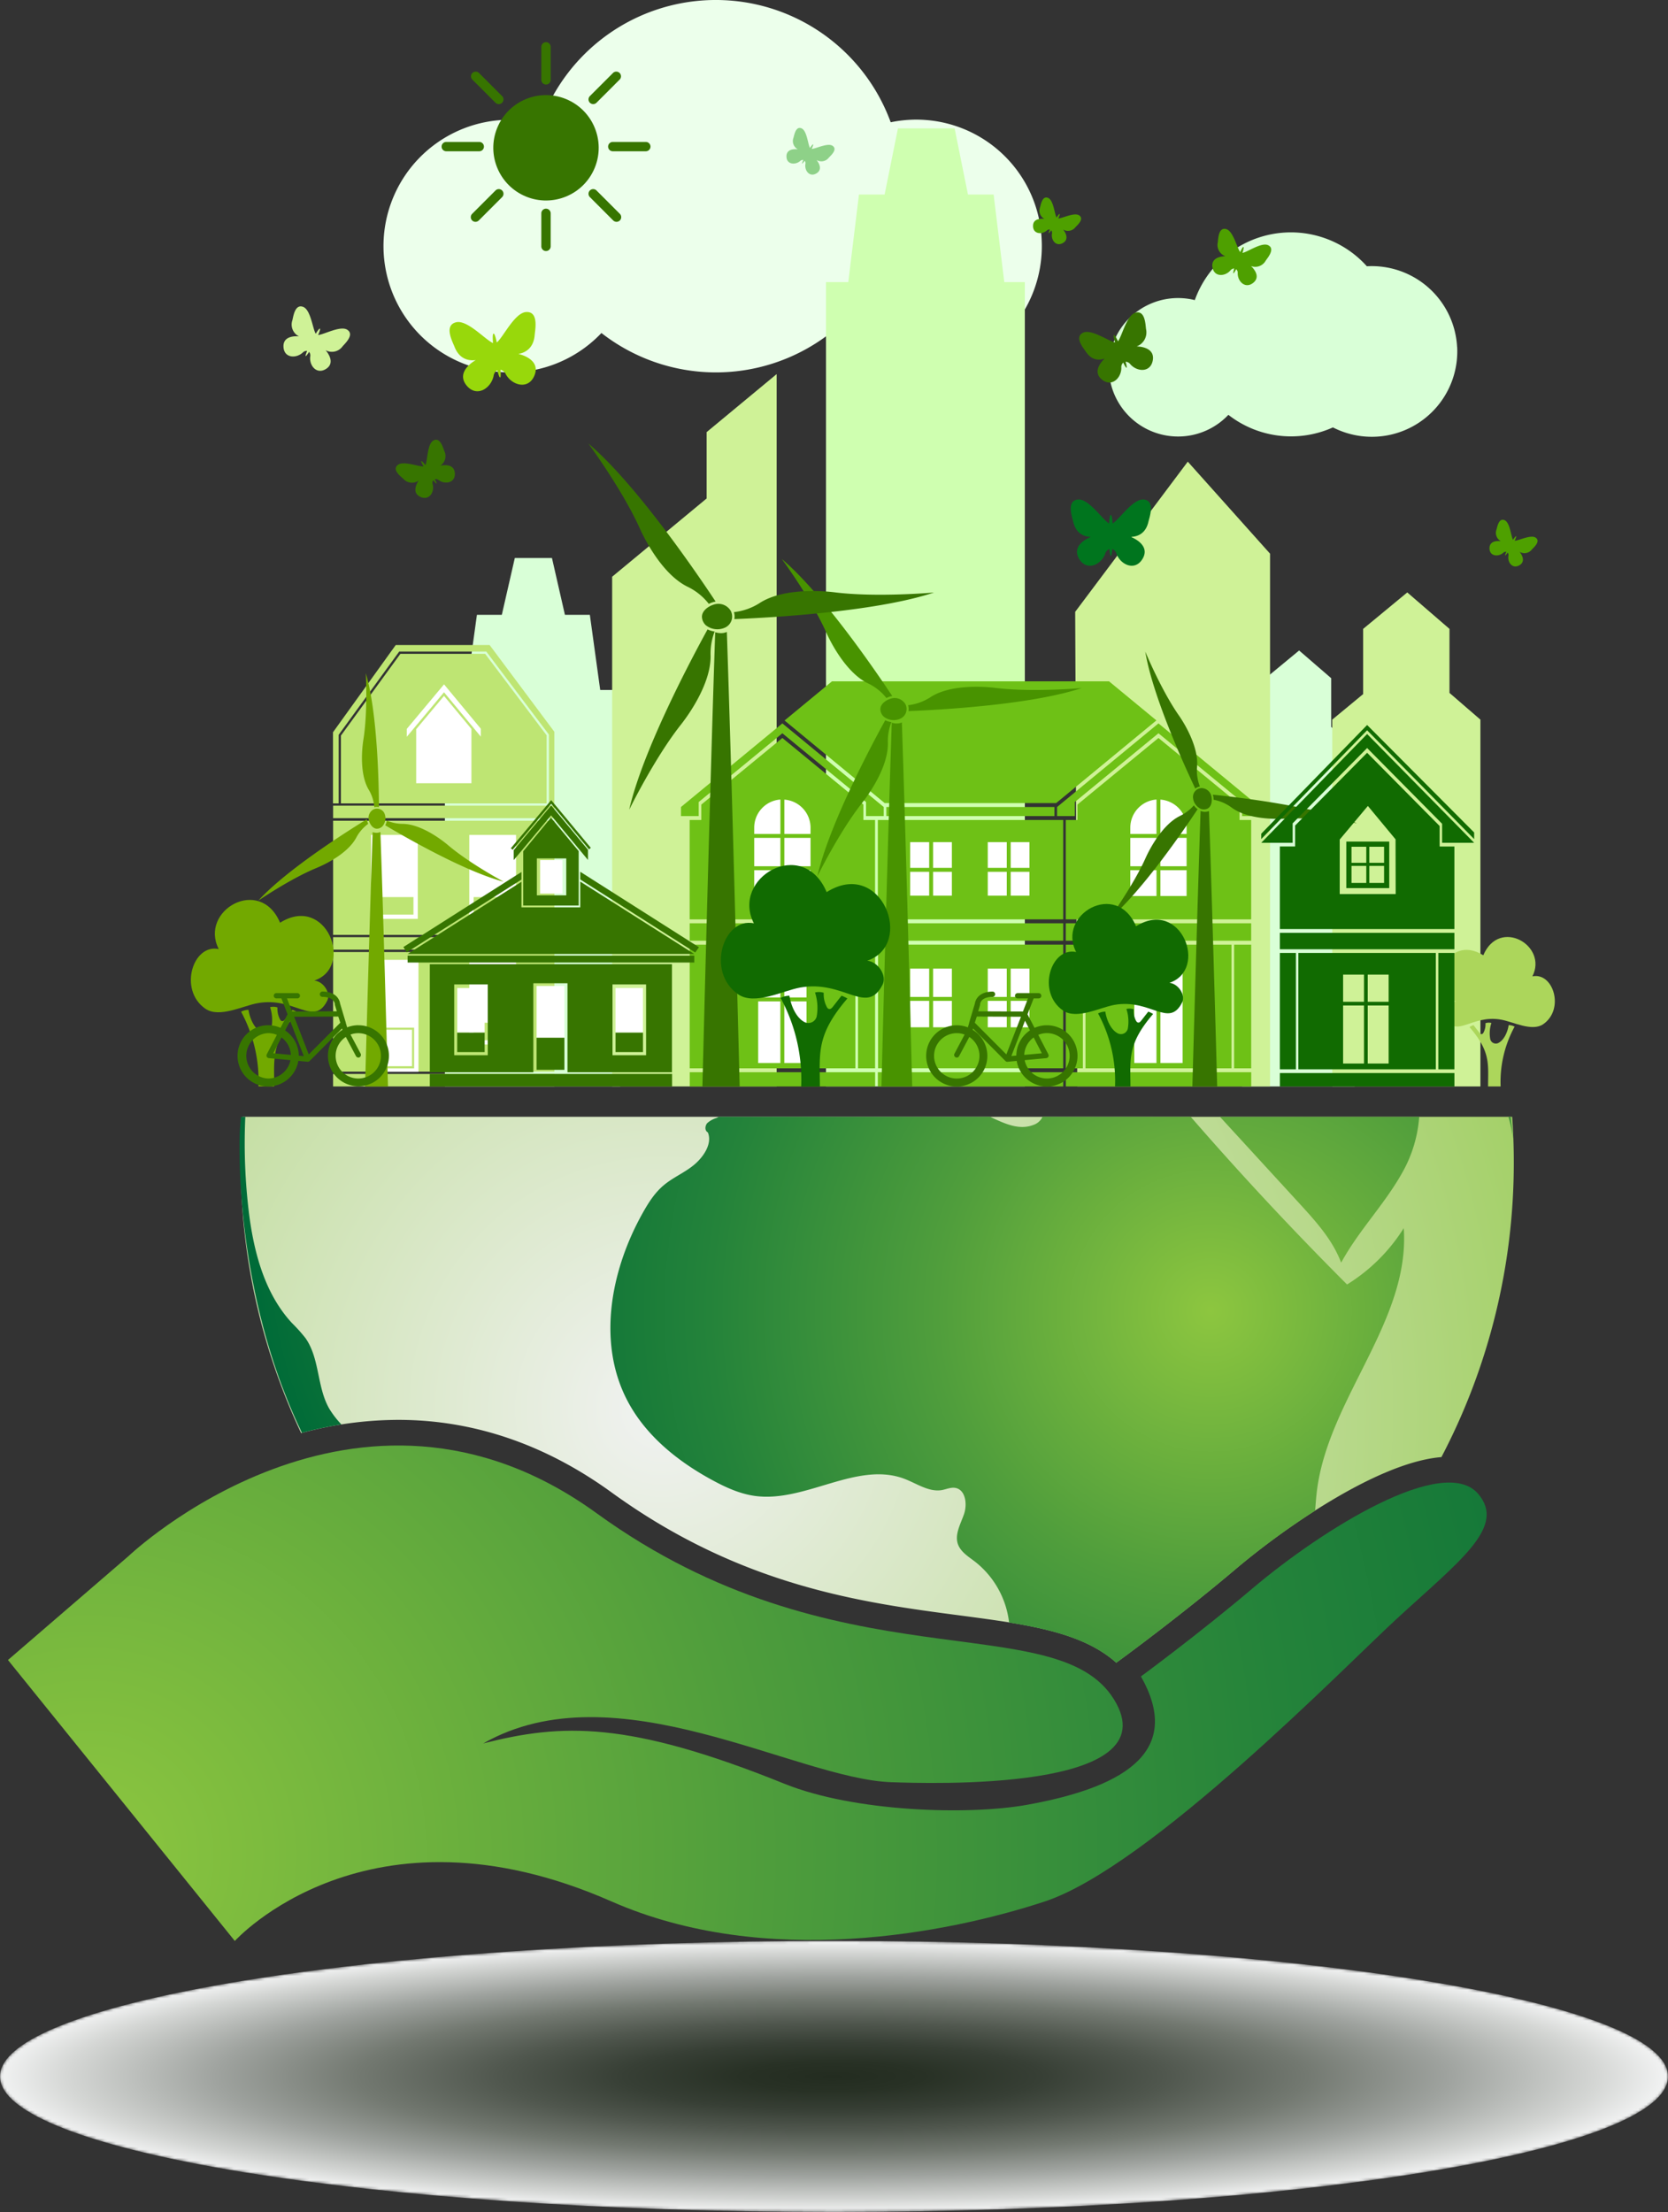 <svg xmlns="http://www.w3.org/2000/svg" xmlns:xlink="http://www.w3.org/1999/xlink" viewBox="0 0 596.11 790.49"><rect x="0" y="0" width="596.11" height="790.49" fill="#333333" stroke="none"/><defs><filter id="a" x="0" y="-8557.99" width="596.11" height="32766" filterUnits="userSpaceOnUse" color-interpolation-filters="sRGB"><feFlood flood-color="#fff" result="bg"/><feBlend in="SourceGraphic" in2="bg"/></filter><radialGradient id="c" cx="319.29" cy="40.22" r="268.12" gradientTransform="matrix(1.11 0 0 .18 -56.91 734.77)" gradientUnits="userSpaceOnUse"><stop offset="0" stop-color="#b3b3b3"/><stop offset=".11" stop-color="#aaa"/><stop offset=".29" stop-color="#919191"/><stop offset=".52" stop-color="#686868"/><stop offset=".79" stop-color="#303030"/><stop offset="1"/></radialGradient><radialGradient id="e" cx="236.39" cy="503.44" r="418.23" gradientUnits="userSpaceOnUse"><stop offset="0" stop-color="#f1f2f2"/><stop offset="1" stop-color="#8dc63f"/></radialGradient><mask id="f" x="0" y="693.59" width="596.11" height="96.9" maskUnits="userSpaceOnUse"><g mask="url(#b)"><path d="M596.11 742c0-26.76-133.45-48.45-298.06-48.45S0 715.28 0 742s133.44 48.45 298.05 48.45S596.11 768.8 596.11 742z" style="mix-blend-mode:multiply" fill="url(#c)"/></g></mask><radialGradient id="g" cx="319.29" cy="40.22" r="268.12" gradientTransform="matrix(1.11 0 0 .18 -56.91 734.77)" gradientUnits="userSpaceOnUse"><stop offset="0" stop-color="#232c20"/><stop offset=".11" stop-color="#283125"/><stop offset=".25" stop-color="#373f35"/><stop offset=".4" stop-color="#50574e"/><stop offset=".57" stop-color="#737971"/><stop offset=".74" stop-color="#9fa39f"/><stop offset=".92" stop-color="#d5d7d5"/><stop offset="1" stop-color="#f1f2f2"/></radialGradient><radialGradient id="d" cx="432.64" cy="479.95" r="316.28" gradientUnits="userSpaceOnUse"><stop offset="0" stop-color="#8dc63f"/><stop offset=".01" stop-color="#8bc53f"/><stop offset=".35" stop-color="#509e3c"/><stop offset=".64" stop-color="#24833a"/><stop offset=".87" stop-color="#0a7138"/><stop offset="1" stop-color="#006b38"/></radialGradient><radialGradient id="h" cx="432.64" cy="479.95" r="316.27" xlink:href="#d"/><radialGradient id="i" cx="31.69" cy="662.88" r="670.35" xlink:href="#d"/><radialGradient id="j" cx="241.12" cy="447.48" r="149.38" xlink:href="#d"/><radialGradient id="k" cx="432.64" cy="468.38" r="279.77" xlink:href="#d"/></defs><g data-name="Ebene 2"><g data-name="Ebene 6"><path d="M142.36 507.38c26.83 0 52.47 8.72 76.18 25.91 46.44 33.69 89.84 39.42 124.71 44 23.66 3.13 43.21 5.71 55.69 16.84l3.4-2.5c.2-.15 20.61-15.17 39.17-30.89 16.92-14.34 50.72-38.21 73.63-40.06A226.39 226.39 0 0 0 541 415.26q0-8.16-.58-16.18H86.6c-.37 5.35-.58 10.74-.58 16.18a226.64 226.64 0 0 0 21.6 96.84 133.44 133.44 0 0 1 34.74-4.72z" fill="url(#e)"/><g mask="url(#f)"><path d="M596.11 742c0-26.76-133.45-48.45-298.06-48.45S0 715.28 0 742s133.44 48.45 298.05 48.45S596.11 768.8 596.11 742z" fill="url(#g)"/></g><path d="M464.47 430.14c5.84 6.38 11.82 13 14.83 21.08 6.11-11.3 15.34-20.66 21.65-31.85a47.27 47.27 0 0 0 6.24-20.27H436l.16.17z" fill="url(#d)"/><path d="M539.09 399.1a71.86 71.86 0 0 1 1.91 9.06c-.39-3-.74-6-1.1-9.06z" fill="url(#h)"/><path fill="#d9ffd7" d="M484.16 388.23v-121.2l-8.41-7.26v-17.41l-11.47-9.91-12 9.91v17.73l-8.4 6.94v121.2h40.28z"/><path d="M372.26 85.52a44.85 44.85 0 0 0-53.94-41.83 66.56 66.56 0 0 0-125.18.45 45.14 45.14 0 1 0 21.8 74.86 66.5 66.5 0 0 0 80.51 1 45.1 45.1 0 0 0 76.81-34.45z" fill="#ecffeb"/><path d="M520.74 124a30.54 30.54 0 0 0-32.11-28.86h-.15a36.47 36.47 0 0 0-61.48 12.1 24.74 24.74 0 1 0 12 41 36.44 36.44 0 0 0 37.36 4.49 30.53 30.53 0 0 0 44.4-28.8z" fill="#d9ffd7"/><path fill="#cfffb0" d="M366.26 388.23V100.82h-7.35l-3.81-31.3h-9.17l-4.77-23.65h-20.25l-4.77 23.65h-9.17l-3.81 31.3h-7.97v287.41h71.07z"/><path fill="#d9ffd7" d="M221.65 388.23V246.55h-7.15l-3.7-26.85h-8.91l-4.63-20.29h-13.28l-4.64 20.29h-8.9l-3.71 26.85h-7.74v141.68h62.66z"/><path fill="#cff297" d="M453.89 388.23V197.85l-29.4-32.88-40.24 53.66.75 169.6h68.89zM529.07 388.23V257.16l-11.05-9.55v-22.88l-15.09-13.03-15.77 13.03v23.3l-11.05 9.13v131.07h52.96zM277.56 388.23V133.68l-25.02 20.73v23.71l-33.77 27.97v182.14h58.79z"/><path fill="#bee573" d="M196.17 287.09V262.5l-22.38-29.67h-31.12l-21.64 29.75v24.51h-2.02v-25.43l22.42-31.17h33.55l23.12 30.99v25.61h-1.93z"/><path fill="#bee573" d="M195.36 262.77l-21.98-29.13h-30.29l-21.25 29.21v24.24h73.52v-24.32zM119.05 293.28h79.07v40.8h-79.07zM119.05 340.2h79.07v42.74h-79.07zM119.05 287.9h79.07v4.47h-79.07zM119.05 334.89h79.07v4.47h-79.07zM119.04 383.76h79.07v4.47h-79.07z"/><path fill="#bee573" d="M150.46 260.42h16.29v17.59h-16.29z"/><path d="M167.72 298.36v30h16.71v-30zm1.55 22.21h13.6v6.26h-13.6zM167.72 343.25v30h16.71v-30zm1.55 22.21h13.6v6.26h-13.6zM132.6 298.36v30h16.71v-30zm1.55 22.21h13.61v6.26h-13.61zM135.17 367.98h12.07v13.01h-12.07z" fill="#fff"/><path d="M132.85 343v40h16.71v-40zm1.55 24.23H148v14.55h-13.6zM168.47 279.89h-19.74v-19.31l9.95-11.9 9.79 11.8v19.41z" fill="#fff"/><path fill="#fff" d="M158.69 244.55l-13.31 15.91v2.82l13.3-15.91 13.14 15.85v-2.83l-13.13-15.84z"/><path d="M152.36 261.72v15.1h12.53v-15.1z" fill="#fff"/><path fill="#6ec116" d="M316.76 288.38h60.08v3.23h-60.08zM313.72 293.01h66.25v35.51h-66.25zM313.81 337.56h66.16v44.18h-66.16zM253.52 337.57h52.18v44.18h-52.18zM246.48 329.93h66.25v6.23h-66.25zM313.72 329.93h66.25v6.23h-66.25zM246.5 383.15h66.25v5.08H246.5zM313.72 383.15h66.25v5.08h-66.25zM246.48 337.57h6.1v44.18h-6.1zM306.64 337.57h6.1v44.18h-6.1zM312.71 328.53h.02v-35.52h-4.17v-5.5l-28.96-23.8-28.96 23.8v5.5h-4.17v35.52h66.24z"/><path fill="#6ec116" d="M279.6 258.5l-36.23 29.88v3.23h6.33v-5.01l29.9-24.57 29.9 24.57v5.01h6.33v-3.23L279.6 258.5zM387.93 337.57h52.18v44.18h-52.18zM380.89 329.93h66.25v6.23h-66.25zM380.91 383.15h66.25v5.08h-66.25zM380.89 337.57h6.1v44.18h-6.1zM441.05 337.57h6.1v44.18h-6.1zM447.13 328.53h.01v-35.52h-4.16v-5.5l-28.97-23.8-28.96 23.8v5.5h-4.16v35.52h66.24z"/><path fill="#6ec116" d="M414.01 258.5l-36.23 29.88v3.23h6.33v-5.01l29.9-24.57 29.9 24.57v5.01h6.33v-3.23l-36.23-29.88zM316.16 286.97h61.29l35.82-29.54-16.92-13.96h-99.02l-16.94 13.99 35.77 29.51z"/><path fill="#fff" d="M269.54 299.4h9.36v10.15h-9.36zM280.31 298h9.36v-2.26a10.07 10.07 0 0 0-9.36-10zM280.31 299.4h9.36v10.15h-9.36zM278.9 298v-12.29a10.07 10.07 0 0 0-9.36 10V298zM280.31 310.96h9.36v9.23h-9.36zM269.54 310.96h9.36v9.23h-9.36zM325.28 300.93h6.79v9.19h-6.79zM333.47 300.93h6.71v9.19h-6.71zM325.28 311.53h6.79v8.52h-6.79zM333.47 311.53h6.71v8.52h-6.71zM353.01 300.93h6.79v9.19h-6.79zM361.2 300.93h6.71v9.19h-6.71zM353.01 311.53h6.79v8.52h-6.79zM361.2 311.53h6.71v8.52h-6.71zM325.28 346.12h6.79v10.13h-6.79zM333.47 346.12h6.71v10.13h-6.71zM325.28 357.65h6.79v9.45h-6.79zM333.47 357.65h6.71v9.45h-6.71zM353.01 346.12h6.79v10.13h-6.79zM361.2 346.12h6.71v10.13h-6.71zM353.01 357.65h6.79v9.45h-6.79zM361.2 357.65h6.71v9.45h-6.71zM280.3 346.12h7.93v10.31h-7.93zM270.96 346.12h7.93v10.31h-7.93zM270.96 357.84h7.93v22.03h-7.93zM280.3 357.84h7.93v22.03h-7.93zM403.95 299.4h9.36v10.15h-9.36zM414.71 298h9.36v-2.26a10.06 10.06 0 0 0-9.36-10zM414.71 299.4h9.36v10.15h-9.36zM413.31 298v-12.29a10.07 10.07 0 0 0-9.36 10V298zM414.71 310.96h9.36v9.23h-9.36zM403.95 310.96h9.36v9.23h-9.36zM414.71 346.12h7.93v10.31h-7.93zM405.37 346.12h7.93v10.31h-7.93zM405.37 357.84h7.93v22.03h-7.93zM414.71 357.84h7.93v22.03h-7.93z"/><path d="M326 388.23c-.85-33.33-2.38-91.19-3.69-130.07a4.55 4.55 0 0 1-1.81.38 5.91 5.91 0 0 1-1.8-.3c-1.31 38.88-2.84 96.68-3.69 130zM315.82 256.08a3.75 3.75 0 0 1-1.19-2.62c0-2 2.15-3.34 3.63-3.78a4.47 4.47 0 0 1 5.3 1.93 3.78 3.78 0 0 1-1.61 5.11 5.75 5.75 0 0 1-6.13-.64zM279.39 199.73c15.21 12.88 34.77 41.88 39.49 49a6.3 6.3 0 0 0-.84.18 7.37 7.37 0 0 0-1.25.52 18.57 18.57 0 0 0-6.79-5.33c-7.32-3.67-12.72-13.64-14.7-18.06-5.37-12.04-15.91-26.31-15.91-26.31zM324.55 252a18.53 18.53 0 0 0 8.18-3c6.94-4.35 18.27-3.78 23.08-3.18 13.08 1.63 30.76.05 30.76.05-18.56 6.18-52.55 7.88-61.9 8.24a4.53 4.53 0 0 0-.12-2.11zM316.37 257.37a6.48 6.48 0 0 0 2.19.66 19.15 19.15 0 0 0-1.25 7.54c.12 8.19-6.24 17.58-9.24 21.38-8.18 10.35-16 26.29-16 26.29 4.14-18.15 18.93-46.14 24.3-55.87z" fill="#489300"/><path d="M264.34 388.23c-.88-34.66-2.88-112.24-4.58-162.41a5.16 5.16 0 0 1-2.08.43 6.81 6.81 0 0 1-2.08-.34c-1.69 50.17-3.7 127.68-4.57 162.32zM252.24 223.42a4.32 4.32 0 0 1-1.38-3c0-2.3 2.48-3.85 4.19-4.36a5.14 5.14 0 0 1 6.1 2.22 4.36 4.36 0 0 1-1.85 5.9 6.62 6.62 0 0 1-7.06-.76zM210.23 158.44c17.54 14.86 40.09 48.3 45.53 56.54a6.6 6.6 0 0 0-1 .21 8 8 0 0 0-1.44.6 21.49 21.49 0 0 0-7.75-6.2c-8.45-4.23-14.66-15.73-16.95-20.83-6.24-13.85-18.39-30.32-18.39-30.32zM262.29 218.74a21.43 21.43 0 0 0 9.45-3.41c8-5 21.06-4.35 26.6-3.66 15.09 1.88 35.47.06 35.47.06-21.4 7.12-60.59 9.08-71.37 9.5a5.14 5.14 0 0 0-.15-2.49zM252.87 224.91a7.6 7.6 0 0 0 2.53.76 22 22 0 0 0-1.45 8.69c.14 9.45-7.19 20.27-10.66 24.65-9.42 11.94-18.42 30.32-18.42 30.32 4.75-20.93 21.84-53.21 28-64.42zM435 388.23c-.73-26.54-1.91-68.13-2.93-98.38a4.86 4.86 0 0 1-1.5.25 4 4 0 0 1-1.51-.31c-1 30.25-2.2 71.88-2.93 98.44zM429.19 289.06a3.16 3.16 0 0 0 2.4-.13c1.46-.79 1.63-2.88 1.39-4.15a3.72 3.72 0 0 0-3.47-3.16 3.15 3.15 0 0 0-3.16 3.16 4.81 4.81 0 0 0 2.84 4.28zM484.92 294.18c-15.41-6.25-44.4-9.49-51.5-10.21a5 5 0 0 1 .19.69 6.76 6.76 0 0 1 .1 1.12 15.51 15.51 0 0 1 6.57 2.89c5.54 4 15 4.12 19 3.88 11.01-.63 25.64 1.63 25.64 1.63zM428.82 281.05a15.54 15.54 0 0 1-1-7.2c.53-6.81-4.27-15-6.57-18.27-6.27-9-11.94-22.71-11.94-22.71 2.62 16.1 14.51 41.87 17.86 48.92a3.72 3.72 0 0 1 1.65-.74zM428 289.16a5.46 5.46 0 0 1-1.34-1.37 15.83 15.83 0 0 1-5.08 3.84c-6.1 3.08-10.58 11.41-12.23 15.1-4.48 10-13.24 22-13.24 22 11.89-10.09 26.8-31.87 31.89-39.57z" fill="#377500"/><path d="M130.47 388.23c.67-24.51 1.76-62.92 2.7-90.87a4.5 4.5 0 0 0 1.39.23 3.36 3.36 0 0 0 1.39-.29c1 27.95 2 66.4 2.71 90.93zM136.66 295.29a2.9 2.9 0 0 1-2 .85c-1.53-.07-2.51-1.75-2.81-2.9a3.44 3.44 0 0 1 1.62-4 2.93 2.93 0 0 1 3.9 1.37 4.42 4.42 0 0 1-.71 4.68zM92.31 321.84c10.33-11.36 33.17-25.65 38.8-29.09a3.6 3.6 0 0 0 .12.64 5.54 5.54 0 0 0 .36 1 14.39 14.39 0 0 0-4.31 5c-3 5.54-10.84 9.42-14.3 10.83-9.39 3.89-20.67 11.62-20.67 11.62zM133.77 288.47a14.23 14.23 0 0 0-2.06-6.38c-3.16-5.46-2.42-14.16-1.83-17.85 1.6-10 .86-23.68.86-23.68 4.26 14.45 4.66 40.66 4.69 47.87a3.46 3.46 0 0 0-1.66.04zM137.67 294.91a5.3 5.3 0 0 0 .57-1.68 14.67 14.67 0 0 0 5.76 1.17c6.31.12 13.36 5.27 16.21 7.68 7.75 6.57 19.81 13 19.81 13-13.85-3.65-35.02-15.81-42.35-20.17z" fill="#72a900"/><path d="M379.91 361.1c4.87 3.35 13.16-1.07 18.27-2 13-2.34 19.54 8.41 24.25-.81 1.39-2.71-1.34-6.79-4.5-7.08C432 346.49 422.12 320.87 406 331c-7-16.56-28.31-4.24-21.41 9.2-9.05-1.89-14.19 14.35-4.68 20.9z" fill="#116b01"/><path d="M404 388.23c0-9.73-1.2-15.08 8.1-25.89a8.82 8.82 0 0 0-1.73-.84l-2.53 3.23c-.27.34-.62.73-1.05.68s-.67-.41-.86-.76a7.92 7.92 0 0 1-.8-4 4.6 4.6 0 0 0-2.57-.1 14.61 14.61 0 0 1 .52 6.91 2.51 2.51 0 0 1-3.53 1.84c-2.65-1.31-4.14-5.1-4.53-7.8a5.71 5.71 0 0 0-2.59.65 50.48 50.48 0 0 1 6.06 26.08z" fill="#116b01"/><path d="M73.41 360.47c5 3.42 13.46-1.1 18.69-2 13.29-2.4 20 8.6 24.83-.83 1.42-2.78-1.38-7-4.61-7.24 14.44-4.84 4.29-31.07-12.23-20.67-7.16-16.95-29-4.34-21.91 9.42-9.24-2.01-14.5 14.61-4.77 21.32z" fill="#72a900"/><path d="M98 388.23c0-10-1.23-15.43 8.29-26.5a8.82 8.82 0 0 0-1.77-.86c-.86 1.1-1.72 2.21-2.59 3.31-.27.35-.63.74-1.08.7s-.68-.42-.87-.79a8 8 0 0 1-.82-4.09 4.72 4.72 0 0 0-2.63-.1 15 15 0 0 1 .53 7.07 2.57 2.57 0 0 1-3.61 1.89c-2.71-1.34-4.24-5.22-4.64-8a5.81 5.81 0 0 0-2.65.67 51.65 51.65 0 0 1 6.21 26.69z" fill="#72a900"/><path d="M263.8 355.31c5.9 4.06 16-1.3 22.16-2.42 15.76-2.84 23.72 10.21 29.44-1 1.68-3.3-1.63-8.24-5.47-8.59 17.13-5.74 5.09-36.84-14.5-24.51-8.5-20.09-34.35-5.14-26 11.17-10.94-2.32-17.18 17.4-5.63 25.35z" fill="#116b01"/><path d="M293 388.23c0-11.8-1.46-18.3 9.84-31.42a10.38 10.38 0 0 0-2.1-1q-1.54 1.95-3.07 3.92c-.33.42-.75.88-1.28.83s-.82-.5-1-.93a9.5 9.5 0 0 1-1-4.86 5.62 5.62 0 0 0-3.12-.11 17.67 17.67 0 0 1 .63 8.38 3.05 3.05 0 0 1-4.29 2.24c-3.21-1.59-5-6.19-5.49-9.47a7 7 0 0 0-3.15.79 61.2 61.2 0 0 1 7.36 31.65z" fill="#116b01"/><path d="M551.5 366c-4 2.74-10.78-.88-15-1.63-10.64-1.92-16 6.89-19.88-.66-1.14-2.23 1.1-5.57 3.69-5.81-11.56-3.87-3.44-24.87 9.79-16.54 5.74-13.57 23.2-3.48 17.54 7.54 7.45-1.58 11.65 11.73 3.86 17.1z" fill="#acd65b"/><path d="M531.81 388.23c0-8 1-12.36-6.64-21.22a7.1 7.1 0 0 1 1.42-.69l2.07 2.65c.22.28.5.6.86.56s.55-.33.7-.63a6.39 6.39 0 0 0 .66-3.27 3.72 3.72 0 0 1 2.11-.08 11.83 11.83 0 0 0-.43 5.66 2.05 2.05 0 0 0 2.89 1.51c2.17-1.08 3.4-4.18 3.71-6.4a4.7 4.7 0 0 1 2.13.54 41.27 41.27 0 0 0-5 21.37z" fill="#acd65b"/><path fill="#116b01" d="M457.4 333.35h62.37v5.86H457.4zM457.41 383.45h62.37v4.78h-62.37zM457.4 340.53h5.74v41.59h-5.74zM514.03 340.53h5.74v41.59h-5.74zM488.58 262.29l-37.84 38.88h11.23v-6.96l26.61-26.91 26.8 27.07v6.8h11.45l-38.25-38.88z"/><path fill="#116b01" d="M526.83 299.84l-38.25-38.88-37.84 38.88v-1.91l37.84-38.86 38.25 38.41v2.36zM464 340.53v41.59h49.13v-41.59zm23.47 39.52H480V359.3h7.47zm0-22.07H480v-9.71h7.47zm8.8 22.07h-7.47V359.3h7.47zm0-22.07h-7.47v-9.71h7.47z"/><path d="M514.5 302.49v-7.32L488.58 269l-25.73 26v7.47h-5.45V332h62.37v-29.51zm-15.71 17h-20V300l10.06-12 9.89 11.93z" fill="#116b01"/><path d="M481.14 317.36h15.35v-16.63h-15.35zm8.23-14.78h5.27v5.74h-5.27zm0 6.84h5.27v6.09h-5.27zm-6.37-6.84h5.28v5.74H483zm0 6.84h5.28v6.09H483z" fill="#116b01"/><path fill="#377500" d="M153.61 383.76h86.58v4.47h-86.58zM145.67 341.49h102.45v2.46H145.67zM191.77 382.3h9.93v-11.5h-9.93zM219.98 368.96h9.8v7h-9.8z"/><path d="M153.61 344.55v38.61h37v-31.8h12.2v31.8h37.34v-38.61zm20.71 32.53h-12v-25.3h12zm56.58 0h-12v-25.3h12z" fill="#377500"/><path fill="#377500" d="M163.4 368.96h9.8v7h-9.8zM207.37 315.03v9.2h-21.02v-9.13l-40.68 25.8h102.45l-40.75-25.87zM186.35 311.6l-42.19 26.82 1.2 1.89 40.99-25.99v-2.72zM207.37 311.52v2.74l41.09 26.11 1.33-1.88-42.42-26.97zM196.98 287.81l-13.4 16v3.55l13.36-15.98 13.2 15.93v-3.64l-13.16-15.86z"/><path fill="#377500" d="M183.21 303.65l-.64-.54 14.41-17.19 14.17 17.05-.65.54-13.52-16.29-13.77 16.43z"/><path d="M196.9 292.19l-9.91 12v19.4h19.82v-19.45zm5.47 27.75h-10.51v-13.19h10.51z" fill="#377500"/><path fill="#fff" d="M163.4 353.05h9.8v15.91h-9.8zM191.77 352.31h9.93v18.5h-9.93zM219.98 353.05h9.8v15.91h-9.8zM193.02 307.36H201v11.93h-7.98z"/><circle cx="195.13" cy="52.82" r="18.83" transform="rotate(-67.77 195.126 52.82)" fill="#377500"/><path d="M195.13 30.21a1.67 1.67 0 0 1-1.67-1.67v-11.8a1.67 1.67 0 0 1 3.34 0v11.8a1.67 1.67 0 0 1-1.67 1.67zM195.13 89.71a1.68 1.68 0 0 1-1.67-1.71V76.24a1.67 1.67 0 0 1 3.34 0V88a1.68 1.68 0 0 1-1.67 1.71zM230.78 54.06H219a1.67 1.67 0 1 1 0-3.34h11.8a1.67 1.67 0 0 1 0 3.34zM171.28 54.06h-11.79a1.67 1.67 0 1 1 0-3.34h11.79a1.67 1.67 0 0 1 0 3.34zM212 37.2a1.72 1.72 0 0 1-1.19-.49 1.68 1.68 0 0 1 0-2.37l8.34-8.34a1.68 1.68 0 0 1 2.37 2.37l-8.34 8.34a1.71 1.71 0 0 1-1.18.49zM169.93 79.27a1.72 1.72 0 0 1-1.19-.49 1.68 1.68 0 0 1 0-2.37l8.34-8.34a1.67 1.67 0 0 1 2.37 2.36l-8.34 8.35a1.71 1.71 0 0 1-1.18.49zM220.34 79.27a1.72 1.72 0 0 1-1.19-.49l-8.34-8.35a1.67 1.67 0 0 1 2.37-2.36l8.34 8.34a1.68 1.68 0 0 1 0 2.37 1.71 1.71 0 0 1-1.18.49zM178.27 37.2a1.72 1.72 0 0 1-1.19-.49l-8.34-8.34a1.68 1.68 0 0 1 2.37-2.37l8.34 8.34a1.68 1.68 0 0 1-1.18 2.86zM128.06 366.36a11 11 0 0 0-4 .76l-.47-1.58v-.12l-.16-.49-1.89-6.32c-.1-.79-.89-4.28-6.39-4.28a.95.95 0 0 0 0 1.89c4.23 0 4.51 2.36 4.53 2.62a.85.85 0 0 0 0 .23l.69 2.31-16 .07-1.82-4.69h3.72a.94.94 0 1 0 0-1.88h-7.5a.94.94 0 1 0 0 1.88h1.79l2.21 5.68-2.52 4.85a10.94 10.94 0 1 0 6.37 11.81l3.28.31h.1a1 1 0 0 0 .34-.06.54.54 0 0 0 .16-.1.78.78 0 0 0 .15-.1l11.59-11.63.14.47a10.9 10.9 0 1 0 5.68-1.62zm-24.39-1.58l4.89 12.61-1.78-.16a10.92 10.92 0 0 0-4.88-9zm.27 12.18l-6.28-.58 2.93-5.65a8.08 8.08 0 0 1 3.35 6.27zm-8.09 8.44a8.11 8.11 0 0 1 0-16.21 8.2 8.2 0 0 1 3.1.61l-3.61 6.95a.94.94 0 0 0 .75 1.37l7.72.72a8.13 8.13 0 0 1-7.96 6.56zm14.49-8.62l-5.21-13.45 15.77-.07.72 2.2zm17.72 8.62a8.1 8.1 0 0 1-4.47-14.86l3.64 6.87a1 1 0 0 0 .84.5.9.9 0 0 0 .44-.11 1 1 0 0 0 .39-1.27l-3.63-6.84a8.1 8.1 0 1 1 2.79 15.71zM331 377.29a10.93 10.93 0 1 0 16.62-9.29l.14-.47 11.58 11.63a.78.78 0 0 0 .15.1.54.54 0 0 0 .16.1 1 1 0 0 0 .34.06h.09l3.27-.31a10.94 10.94 0 1 0 6.38-11.81l-2.52-4.85 2.2-5.68h1.8a.94.94 0 1 0 0-1.88h-7.54a.94.94 0 0 0 0 1.88h3.72l-1.81 4.69-16-.07.69-2.31a1.57 1.57 0 0 0 0-.23c0-.26.29-2.62 4.53-2.62a.95.95 0 0 0 0-1.89c-5.5 0-6.29 3.49-6.4 4.28l-1.89 6.32-.15.49a.53.53 0 0 0 0 .12l-.47 1.58A10.91 10.91 0 0 0 331 377.29zm37.09-9.09a10.94 10.94 0 0 0-4.88 9l-1.77.16 4.88-12.61zm1.32 2.53l2.93 5.65-6.29.58a8.09 8.09 0 0 1 3.36-6.23zm-3.22 8.11l7.72-.72a.94.94 0 0 0 .75-1.37l-3.61-6.95a8.11 8.11 0 1 1-4.86 9zm-17.82-13.38l.72-2.2 15.78.07-5.22 13.45zm-14.55 11.83a8.11 8.11 0 0 1 10.91-7.6l-3.63 6.84a.94.94 0 0 0 .39 1.27.87.87 0 0 0 .44.11.93.93 0 0 0 .83-.5l3.65-6.87a8.11 8.11 0 1 1-12.59 6.75z" fill="#377500"/><path d="M410.41 186.5c.39-1.71 2.56-7.58-1.66-8-3.83-.37-8.77 7.16-11.12 8.57-.12-1.68-.32-3.06-.64-3.06s-.52 1.38-.64 3.06c-2.35-1.41-7.29-8.94-11.11-8.57-4.22.4-2.06 6.27-1.67 8 .77 3.32 2.9 5.26 6.32 5.35 0 0-7.27 2.63-4.27 7.79 2.65 4.55 7.8 2.31 9.34-1.7a2.6 2.6 0 0 1 1.51-1.76c.14 1.38.32 2.5.52 2.5s.39-1.12.52-2.5a2.64 2.64 0 0 1 1.52 1.76c1.53 4 6.68 6.25 9.33 1.7 3-5.16-4.27-7.79-4.27-7.79 3.42-.09 5.55-2.03 6.32-5.35z" fill="#00751e"/><path d="M409.57 117.61c-.21-1.49-.27-6.84-3.76-5.87-3.17.87-4.82 8.38-6.27 10.23-.6-1.31-1.18-2.35-1.44-2.25s0 1.26.42 2.64c-2.3-.41-8.54-4.92-11.48-3.46-3.25 1.61.27 5.63 1.1 6.88 1.63 2.41 3.92 3.32 6.67 2.34 0 0-5 4.32-1 7.52 3.5 2.82 6.93-.53 6.93-4.2a2.27 2.27 0 0 1 .68-1.87c.53 1.07 1 1.91 1.17 1.84s0-1-.34-2.15a2.22 2.22 0 0 1 1.74.94c2.45 2.73 7.24 3 8-1.49.83-5-5.78-4.91-5.78-4.91a5.35 5.35 0 0 0 3.36-6.19z" fill="#377500"/><path d="M296.23 56.31c.64-.7 3.21-2.89 1.33-4.2-1.7-1.18-6 1.06-7.49 1.1.39-.82.66-1.52.51-1.61s-.62.51-1.11 1.27c-.74-1.28-1.07-6.13-3-7-2.09-.92-2.62 2.41-2.89 3.32a3.36 3.36 0 0 0 1.56 4.18s-4.12-.68-4.07 2.54c0 2.84 3.06 3.15 4.84 1.67a1.43 1.43 0 0 1 1.18-.43c-.3.69-.51 1.26-.42 1.31s.48-.42.91-1a1.41 1.41 0 0 1 .25 1.23c-.34 2.29 1.49 4.71 3.94 3.27 2.78-1.63.05-4.79.05-4.79a3.36 3.36 0 0 0 4.41-.86z" fill="#8ed188"/><path d="M384.36 81.17c.64-.7 3.21-2.89 1.33-4.2-1.7-1.18-6 1.06-7.49 1.1.39-.82.66-1.52.5-1.61s-.61.51-1.11 1.27c-.73-1.28-1.06-6.13-3-7-2.09-.92-2.62 2.41-2.89 3.32a3.36 3.36 0 0 0 1.56 4.18s-4.12-.68-4.07 2.54c0 2.84 3.06 3.15 4.84 1.67a1.42 1.42 0 0 1 1.18-.43c-.3.69-.51 1.26-.42 1.31s.48-.42.91-1a1.47 1.47 0 0 1 .24 1.24c-.33 2.28 1.5 4.7 3.95 3.26 2.78-1.63.05-4.79.05-4.79a3.37 3.37 0 0 0 4.42-.86zM547.49 196.33c.64-.7 3.21-2.89 1.33-4.2-1.7-1.18-6 1.06-7.5 1.1.39-.82.66-1.52.51-1.61s-.61.51-1.11 1.27c-.73-1.28-1.06-6.13-3-7-2.09-.92-2.63 2.41-2.89 3.32a3.36 3.36 0 0 0 1.55 4.18s-4.11-.68-4.06 2.54c0 2.84 3.06 3.15 4.84 1.67a1.42 1.42 0 0 1 1.18-.43c-.31.69-.52 1.26-.42 1.31s.48-.42.9-1a1.42 1.42 0 0 1 .25 1.23c-.33 2.29 1.5 4.71 3.95 3.27 2.77-1.63.05-4.79.05-4.79a3.37 3.37 0 0 0 4.42-.86z" fill="#4ea000"/><path d="M158.77 161.12c-.42-1.07-1.44-5.06-3.88-3.71-2.21 1.22-2.08 7.15-2.84 8.79-.69-.87-1.31-1.54-1.48-1.42s.23.94.79 1.9c-1.8.11-7.29-2.14-9.23-.51-2.14 1.79 1.23 4.17 2.08 5a4.1 4.1 0 0 0 5.42.55s-3 4.14.58 5.82c3.14 1.48 5.1-1.66 4.44-4.4a1.73 1.73 0 0 1 .16-1.52c.59.7 1.1 1.24 1.22 1.16s-.21-.75-.65-1.55a1.76 1.76 0 0 1 1.48.39c2.32 1.6 5.95.9 5.69-2.56-.29-3.92-5.21-2.63-5.21-2.63a4.12 4.12 0 0 0 1.43-5.31z" fill="#377500"/><path d="M122.44 123.75c.86-1 4.34-4.18 1.66-5.92-2.43-1.57-8.35 1.76-10.41 1.88.51-1.16.85-2.16.64-2.27s-.83.74-1.49 1.83c-1.09-1.76-1.78-8.51-4.46-9.59-3-1.2-3.56 3.48-3.89 4.76a4.72 4.72 0 0 0 2.37 5.77s-5.78-.77-5.55 3.73c.19 4 4.41 4.25 6.83 2.1a2 2 0 0 1 1.62-.65c-.39 1-.66 1.78-.52 1.85s.65-.61 1.22-1.49a2 2 0 0 1 .4 1.71c-.36 3.21 2.31 6.49 5.66 4.37 3.8-2.41-.16-6.69-.16-6.69a4.7 4.7 0 0 0 6.08-1.39z" fill="#cff297"/><path d="M191.08 119.77c.15-1.89 1.54-8.5-3-8.27-4.14.2-8.24 9-10.53 10.89-.38-1.78-.81-3.22-1.16-3.17s-.34 1.55-.2 3.37c-2.73-1.14-9.18-8.41-13.21-7.42-4.44 1.09-1.22 7-.53 8.78 1.34 3.43 3.92 5.17 7.58 4.73 0 0-7.36 3.94-3.34 9 3.54 4.44 8.68 1.25 9.7-3.27a2.87 2.87 0 0 1 1.34-2.12c.36 1.46.73 2.63 1 2.59s.24-1.25.16-2.75a2.87 2.87 0 0 1 1.9 1.65c2.26 4 8.11 5.62 10.23.35 2.4-6-5.77-7.65-5.77-7.65 3.55-.64 5.52-3.05 5.83-6.71z" fill="#98d80b"/><path d="M452.34 93.14c.67-1 3.49-4.22.89-5.51-2.35-1.17-7.35 2.43-9.2 2.75.34-1.1.55-2 .35-2.11s-.68.75-1.16 1.8c-1.16-1.48-2.47-7.5-5-8.21-2.79-.77-2.85 3.51-3 4.7a4.27 4.27 0 0 0 2.72 5s-5.29-.11-4.63 3.93c.57 3.55 4.41 3.38 6.37 1.2a1.8 1.8 0 0 1 1.4-.75c-.25.92-.41 1.67-.28 1.72s.52-.61 1-1.47a1.82 1.82 0 0 1 .53 1.5c0 2.94 2.74 5.63 5.55 3.37 3.18-2.55-.82-6-.82-6a4.27 4.27 0 0 0 5.28-1.92z" fill="#4ea000"/><path d="M218.48 679.44c-87.25-38.38-134.56 14.15-134.56 14.15L2.85 593.19 46 556s81.4-77.5 167.19-15.28 164.08 33.1 184.87 66.46-67 30.09-79.46 29.68c-34.14-1.14-98.53-40.88-145.9-13.86 28-7.13 51.67-8.19 107.63 14.41 25 10.09 65.65 11.3 86.64 7.54 37.23-6.67 55.28-20.26 40.78-45.89 0 0 20.63-15.16 39.66-31.28 25.56-21.66 68.59-48.2 80.82-34 10.16 11.76-6.29 23.75-29.11 44.72-18 16.55-88.08 88.55-125.8 101-34.16 11.23-99.42 24.32-154.84-.06z" fill="url(#i)"/><path d="M107.9 512a140.45 140.45 0 0 1 14.1-3 33.05 33.05 0 0 1-4.28-5.54c-4.52-7.76-3.37-18-8.58-25.34a58.17 58.17 0 0 0-4.82-5.36c-9.33-10.09-13.25-24-15.14-37.66a204.62 204.62 0 0 1-1.51-36h-1.54c-.33 3.28-.51 6.43-.52 9.07-.21 29.45 5.39 63.12 16.86 91.46Q105 506 107.9 512z" fill="url(#j)"/><path d="M254.74 529c4.67 2.53 9.6 4.77 14.85 5.53 18.11 2.63 36.61-12.58 53.7-6.06 4.39 1.68 8.68 4.78 13.3 4 1.6-.29 3.17-1.05 4.78-.79 3.7.62 4.38 5.8 3.16 9.35s-3.42 7.25-2.18 10.79c1 2.75 3.68 4.39 6 6.15a32.37 32.37 0 0 1 12.28 21.84c15.86 2.56 29 6.11 38.31 14.38l3.4-2.5c.2-.15 20.61-15.17 39.17-30.89A273.25 273.25 0 0 1 470 539.84c.19-2.46.36-4.91.67-7.35 4.21-32.93 33.32-60.5 31-93.61A63.05 63.05 0 0 1 481.41 459q-29-29-55.88-59.93h-53a3.11 3.11 0 0 1-.21.5 5.56 5.56 0 0 1-3 2.41c-5.13 2-10.28-.46-15.52-2.91h-96.9c-.28.14-.55.3-.84.42a9 9 0 0 0-3.31 1.85c-.85 1-.92 2.73.22 3.31 1.68 4-1.52 8.73-4.86 11.54s-7.51 4.5-10.86 7.31-5.56 6.38-7.63 10.08c-11.37 20.33-16.23 46.15-5.47 66.81 6.55 12.61 18.13 21.89 30.59 28.61z" fill="url(#k)"/></g></g></svg>